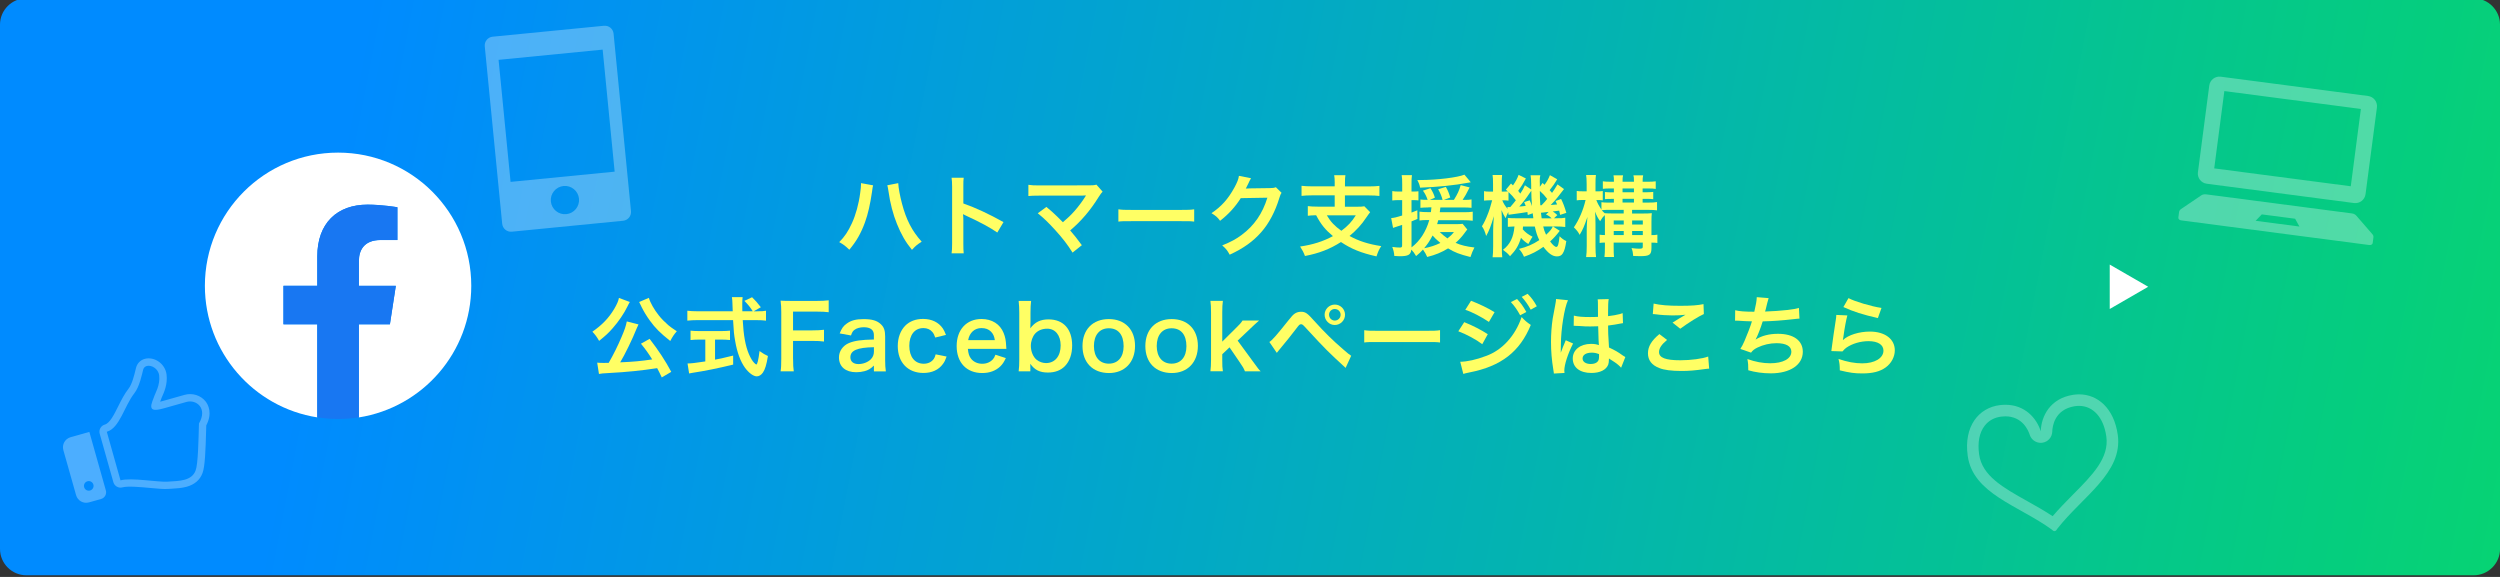 <?xml version="1.0" encoding="utf-8"?>
<!-- Generator: Adobe Illustrator 24.2.0, SVG Export Plug-In . SVG Version: 6.00 Build 0)  -->
<svg version="1.1" id="レイヤー_1" xmlns="http://www.w3.org/2000/svg" xmlns:xlink="http://www.w3.org/1999/xlink" x="0px"
	 y="0px" viewBox="0 0 650 150" style="enable-background:new 0 0 650 150;" xml:space="preserve">
<rect x="0" y="0" width="650" height="150" fill="#333333" stroke="none"/>
<style type="text/css">
	.st0{clip-path:url(#SVGID_2_);}
	.st1{fill:url(#SVGID_3_);}
	.st2{fill:#FFFF64;}
	.st3{clip-path:url(#SVGID_2_);fill:#FFFFFF;}
	.st4{fill:#FFFFFF;}
	.st5{fill:#1877F2;}
	.st6{opacity:0.3;clip-path:url(#SVGID_2_);}
</style>
<g>
	<g>
		<defs>
			<rect id="SVGID_1_" width="650" height="150"/>
		</defs>
		<clipPath id="SVGID_2_">
			<use xlink:href="#SVGID_1_"  style="overflow:visible;"/>
		</clipPath>
		<g class="st0">
			<linearGradient id="SVGID_3_" gradientUnits="userSpaceOnUse" x1="666.676" y1="140.717" x2="89.893" y2="29.044">
				<stop  offset="9.550367e-04" style="stop-color:#06D570"/>
				<stop  offset="1" style="stop-color:#008BFF"/>
			</linearGradient>
			<path class="st1" d="M650,6.4c0-3.76-3.08-6.84-6.84-6.84H6.84C3.08-0.44,0,2.64,0,6.4v136.33c0,3.76,3.08,6.84,6.84,6.84h636.33
				c3.76,0,6.84-3.08,6.84-6.84V6.4z"/>
		</g>
		<g class="st0">
			<g>
				<path class="st2" d="M227.01,48.19c-0.09,0.28-0.14,0.53-0.3,1.77c-0.46,3.13-1.03,5.68-1.82,7.86
					c-1.04,2.83-2.21,4.9-4.07,7.11c-1.1-1.06-1.47-1.33-2.62-1.98c1.38-1.38,2.32-2.78,3.29-4.9c0.99-2.14,1.79-4.99,2.16-7.89
					c0.14-0.94,0.21-1.72,0.21-2.23c0-0.07,0-0.18,0-0.32L227.01,48.19z M233.54,47.62c0.07,1.29,0.44,3.27,0.97,5.29
					c1.1,4.21,2.62,7.15,5.13,9.93c-1.22,0.78-1.61,1.1-2.53,2.12c-1.63-1.98-2.83-4.05-3.91-6.76c-0.99-2.41-1.79-5.5-2.18-8.37
					c-0.14-0.87-0.21-1.31-0.32-1.66L233.54,47.62z"/>
				<path class="st2" d="M247.41,65.88c0.11-0.74,0.14-1.36,0.14-2.58V48.56c0-1.13-0.05-1.72-0.14-2.35h3.15
					c-0.09,0.69-0.09,0.99-0.09,2.41v4.28c3.15,1.1,6.76,2.78,10.44,4.85l-1.61,2.71c-1.91-1.31-4.3-2.62-8.14-4.39
					c-0.53-0.25-0.6-0.28-0.78-0.39c0.07,0.64,0.09,0.92,0.09,1.56v6.07c0,1.2,0.02,1.79,0.09,2.55H247.41z"/>
				<path class="st2" d="M272.07,53.8c1.22,1.01,1.91,1.63,2.85,2.55c1.26,1.29,1.26,1.29,1.43,1.43c1.2-1.01,2.16-1.93,3.01-2.9
					c0.99-1.1,2.25-2.83,2.8-3.75c0.07-0.11,0.07-0.11,0.14-0.21c0.02-0.07,0.02-0.07,0.05-0.11c-0.23,0.02-0.58,0.05-1.06,0.05
					h-8.37c-0.83,0-1.49,0-2.6,0c-1.86,0.02-2.09,0.02-2.94,0.11v-2.92c0.9,0.14,1.43,0.16,2.99,0.16l12.79-0.02
					c0.99,0,1.33-0.02,1.91-0.18l1.61,1.82c-0.34,0.37-0.48,0.53-1.01,1.36c-2.18,3.52-4.6,6.35-7.43,8.72
					c0.97,1.1,1.84,2.21,3.04,3.84l-2.42,1.93c-1.29-2.07-2.51-3.66-4.44-5.79c-1.77-1.95-2.92-3.08-4.6-4.44L272.07,53.8z"/>
				<path class="st2" d="M290.79,54.42c1.01,0.14,1.45,0.16,3.72,0.16h12.26c2.28,0,2.71-0.02,3.72-0.16v3.2
					c-0.92-0.12-1.17-0.12-3.75-0.12h-12.21c-2.58,0-2.83,0-3.75,0.12V54.42z"/>
				<path class="st2" d="M333.2,50.12c-0.23,0.34-0.32,0.55-0.58,1.38c-1.06,3.5-2.69,6.6-4.71,8.88c-2.12,2.41-4.64,4.21-8.19,5.84
					c-0.64-1.15-0.94-1.54-1.95-2.41c2.3-0.94,3.59-1.63,5.04-2.71c3.29-2.44,5.45-5.59,6.71-9.7l-6.92,0.12
					c-1.4,2.23-3.2,4.21-5.38,5.89c-0.69-0.94-1.04-1.24-2.23-1.98c2.62-1.79,4.28-3.63,5.96-6.67c0.71-1.31,1.08-2.21,1.17-3.04
					l3.15,0.62c-0.14,0.21-0.14,0.21-0.39,0.71c-0.07,0.12-0.07,0.12-0.3,0.64c-0.07,0.14-0.07,0.14-0.3,0.6
					c-0.14,0.32-0.14,0.32-0.37,0.74c0.3-0.02,0.67-0.05,1.1-0.05l5.04-0.07c0.9,0,1.15-0.05,1.68-0.23L333.2,50.12z"/>
				<path class="st2" d="M347.03,47.57c0-0.99-0.05-1.45-0.14-2.02h2.92c-0.09,0.53-0.12,1.01-0.12,2.02v0.9h6.16
					c1.2,0,2.09-0.05,2.8-0.14v2.62c-0.67-0.09-1.61-0.14-2.78-0.14h-6.19v2.94h3.08c0.97,0,1.52-0.02,1.96-0.12l1.52,1.54
					c-0.25,0.3-0.62,0.83-1.08,1.49c-1.08,1.66-2.58,3.29-4.28,4.69c2.34,1.31,4.94,2.14,8.25,2.64c-0.58,0.85-0.85,1.47-1.24,2.67
					c-4.02-0.9-6.51-1.91-9.24-3.73c-2.9,1.84-5.66,2.92-9.36,3.63c-0.34-0.92-0.64-1.49-1.26-2.46c3.31-0.48,5.98-1.33,8.53-2.71
					c-1.98-1.66-3.08-2.99-4.37-5.43c-1.08,0.02-1.5,0.07-2.16,0.14v-2.51c0.64,0.09,1.61,0.14,2.78,0.14h4.21v-2.94h-5.84
					c-1.2,0-2.07,0.05-2.78,0.14v-2.62c0.74,0.09,1.61,0.14,2.8,0.14h5.82V47.57z M344.98,55.99c1.01,1.7,2,2.74,3.77,4.02
					c1.7-1.26,2.74-2.39,3.75-4.02H344.98z"/>
				<path class="st2" d="M371.36,53.94c-0.76,0-1.43,0.02-2.05,0.09v-2.16c0.48,0.07,0.99,0.09,1.75,0.09h0.12
					c-0.3-0.9-0.64-1.59-1.22-2.39l1.96-0.64c0.55,0.87,0.9,1.59,1.15,2.46l-1.33,0.58h3.33c-0.25-0.99-0.6-1.79-1.15-2.76l2-0.62
					c0.53,0.94,0.8,1.59,1.15,2.76l-1.68,0.62h2.62c0.97-1.56,1.36-2.41,1.77-3.84l2.32,0.6c-0.83,1.68-1.24,2.37-1.82,3.24h0.53
					c0.85,0,1.29-0.02,1.79-0.12v2.18c-0.67-0.07-1.31-0.09-2.21-0.09h-5.89c-0.07,0.55-0.09,0.76-0.16,1.24h5.93
					c1.29,0,2-0.02,2.64-0.14v2.35c-0.64-0.09-1.66-0.14-2.64-0.14h-6.32c-0.11,0.44-0.16,0.6-0.3,1.03h4.67
					c1.04,0,1.54-0.02,1.96-0.09l1.22,1.49c-0.23,0.25-0.23,0.25-0.8,1.03c-0.58,0.8-1.36,1.66-2.25,2.44
					c1.45,0.62,2.78,0.94,4.9,1.2c-0.44,0.85-0.69,1.45-1.03,2.48c-2.81-0.71-4.12-1.2-5.82-2.25c-1.66,1.03-3.29,1.7-5.43,2.23
					c-0.28-0.67-0.62-1.26-1.1-1.93c-0.6,0.67-0.92,0.99-1.79,1.7c-0.48-0.83-0.71-1.13-1.24-1.68c-0.16,1.36-0.8,1.72-3.04,1.72
					c-0.28,0-0.62-0.02-1.38-0.07c-0.07-0.92-0.21-1.49-0.53-2.35c0.85,0.12,1.43,0.16,1.98,0.16c0.46,0,0.58-0.11,0.58-0.62v-5.27
					c-0.64,0.23-0.71,0.25-1.26,0.41c-0.48,0.14-0.48,0.14-1.1,0.37l-0.48-2.55c0.69-0.05,1.43-0.21,2.85-0.67v-4h-1.01
					c-0.55,0-0.94,0.02-1.56,0.09v-2.44c0.53,0.09,0.94,0.12,1.59,0.12h0.99v-1.89c0-1.15-0.02-1.7-0.14-2.37h2.67
					c-0.09,0.64-0.11,1.2-0.11,2.35v1.91h0.6c0.46,0,0.76-0.02,1.2-0.07v2.37c-0.44-0.05-0.74-0.07-1.2-0.07h-0.6v3.24
					c0.51-0.18,0.78-0.3,1.52-0.6l0.02,2.25c-0.74,0.3-0.85,0.37-1.54,0.64v6.76c2.18-1.66,3.75-4.07,4.62-7.11h-0.39
					c-0.94,0-1.56,0.02-2.16,0.12v-2.3c0.62,0.09,1.29,0.12,2.21,0.12h0.76c0.07-0.62,0.09-0.78,0.14-1.24H371.36z M382.4,47.39
					c-0.21,0.02-0.21,0.02-0.62,0.11c-3.52,0.67-8.19,1.15-12.55,1.29c-0.16-0.78-0.3-1.17-0.74-1.98c0.32,0,0.53,0,0.76,0
					c4.35,0,9.8-0.67,11.5-1.4L382.4,47.39z M370.28,64.54c1.52-0.28,2.94-0.74,4.21-1.38c-0.92-0.76-1.54-1.36-2.02-1.93
					C371.8,62.52,371.18,63.46,370.28,64.54z M374.33,60.33c0.6,0.57,1.2,1.08,2,1.66c0.76-0.6,1.17-0.99,1.7-1.66H374.33z"/>
				<path class="st2" d="M404.87,46.61c-0.74,1.22-1.06,1.7-1.96,2.83c0.28,0.3,0.32,0.37,0.62,0.71c0.48-0.67,0.69-1.01,1.43-2.21
					l1.68,1.22c-0.48,0.6-0.48,0.6-1.61,2.07c-0.62,0.78-1.13,1.36-1.84,2.07c0.69-0.05,0.94-0.07,1.66-0.14
					c-0.14-0.37-0.21-0.51-0.41-0.9l1.45-0.53c0.57,1.2,0.83,1.82,1.36,3.61l-1.61,0.53c-0.12-0.51-0.16-0.67-0.25-1.1
					c-0.46,0.07-1.01,0.14-1.68,0.21c0.53,0.34,0.57,0.37,1.2,0.94l-0.87,0.83h0.51c1.38,0,1.79-0.02,2.42-0.14v2.41
					c-0.69-0.09-1.52-0.14-2.42-0.14h-0.78l1.77,1.13c-0.9,1.17-1.54,1.89-2.51,2.76c0.67,0.92,1.26,1.43,1.61,1.43
					c0.41,0,0.62-0.64,0.85-2.78c0.55,0.57,1.1,0.97,1.75,1.26c-0.25,1.68-0.51,2.58-0.94,3.24c-0.32,0.51-0.78,0.74-1.5,0.74
					c-1.15,0-2.21-0.76-3.52-2.48c-1.66,1.17-2.97,1.86-5.04,2.58c-0.39-0.87-0.62-1.26-1.31-2.05c2.07-0.51,3.54-1.13,5.29-2.28
					c-0.53-1.08-0.81-1.91-1.17-3.54h-3.06c-0.02,0.37-0.02,0.46-0.07,0.74c0.76,0.85,1.36,1.29,2.55,1.93
					c-0.3,0.41-0.44,0.64-0.62,1.01c-0.32,0.57-0.32,0.57-0.48,0.87c-0.76-0.46-1.36-0.97-1.91-1.61c-0.6,2-1.36,3.24-2.85,4.78
					c-0.64-0.74-0.92-0.99-1.84-1.66c1.82-1.36,2.76-3.24,2.99-6.07c-0.85,0.02-1.26,0.05-1.72,0.09v-2.32
					c0.55,0.07,0.92,0.09,1.89,0.09h4.74c-0.09-0.67-0.11-0.85-0.16-1.29l-1.29,0.46c-0.05-0.39-0.07-0.53-0.09-0.78
					c-0.6,0.09-0.99,0.16-1.61,0.25c-1.77,0.23-2.97,0.39-3.29,0.46l-0.09-0.71c-0.34,0.67-0.48,1.01-0.67,1.61
					c-0.44-0.69-0.76-1.31-1.08-2.12c0.05,0.64,0.09,2,0.09,2.81v6.62c0,1.43,0.02,2.23,0.11,2.83h-2.51
					c0.09-0.64,0.14-1.63,0.14-2.83v-4.05c0-1.03,0.05-1.86,0.18-3.79c-0.69,2.41-1.29,3.93-2,5.15c-0.28-1.06-0.62-1.89-1.1-2.53
					c0.62-0.99,0.99-1.73,1.72-3.66c0.23-0.6,0.41-1.15,0.94-3.1h-0.55c-0.58,0-1.15,0.05-1.56,0.09v-2.46
					c0.39,0.09,0.74,0.12,1.56,0.12h0.78v-1.91c0-1.1-0.02-1.82-0.12-2.41h2.48c-0.07,0.55-0.09,1.17-0.09,2.39v1.93h0.41
					c0.48,0,0.9-0.02,1.17-0.05c-0.16-0.16-0.25-0.23-0.51-0.46l1.33-1.59l0.51,0.48c0.71-1.01,1.1-1.75,1.47-2.74l1.89,0.94
					c-0.74,1.38-1.17,2.09-2,3.22c0.23,0.28,0.32,0.39,0.55,0.71c0.62-0.94,0.78-1.2,1.2-2.16l1.63,1.1c0-0.46,0-0.85,0-1.08
					c-0.02-1.59-0.05-1.93-0.16-2.62h2.53c-0.12,0.44-0.14,0.83-0.14,1.54c0,0.07,0,0.37,0.02,0.74c0,0.16,0,0.41,0,0.71l0.71-0.99
					c0.28,0.25,0.44,0.41,0.51,0.48c0.62-0.83,1.04-1.59,1.4-2.51L404.87,46.61z M392.22,52.17c-0.58-0.07-0.83-0.09-1.31-0.09
					h-0.32c0.34,0.85,0.71,1.43,1.4,2.25l-0.07-0.51c0.16,0.02,0.25,0.02,0.34,0.02c0.12,0,0.23,0,0.41,0
					c0.78-0.9,1.03-1.22,1.45-1.77c-0.69-0.9-1.17-1.45-1.91-2.14V52.17z M397.72,52.08c0.32,0.71,0.44,0.99,0.6,1.52
					c-0.14-1.93-0.18-2.99-0.18-4.02c-0.28,0.39-0.34,0.51-0.51,0.74c-0.85,1.29-1.86,2.58-2.62,3.38c0.9-0.07,0.9-0.07,1.68-0.18
					c-0.16-0.37-0.21-0.51-0.41-0.97L397.72,52.08z M400.36,49.64c0.02,2.09,0.02,2.09,0.12,3.73c0.14,0,0.18,0,0.32,0
					c0.9-0.94,0.9-0.94,1.47-1.66C401.67,50.91,401.12,50.31,400.36,49.64z M402.66,55.09c-0.21,0.02-0.34,0.05-0.44,0.05
					c-0.39,0.07-0.39,0.07-0.99,0.12c-0.02,0-0.25,0.02-0.58,0.05c0.05,0.53,0.07,0.6,0.18,1.45h2.58c-0.51-0.51-0.8-0.69-1.45-0.99
					L402.66,55.09z M401.24,58.88c0.18,0.85,0.34,1.31,0.74,2.16c1.08-1.01,1.4-1.4,1.75-2.16H401.24z"/>
				<path class="st2" d="M417.29,57.55c0-0.67-0.02-1.1-0.05-1.63c-0.55,0.55-0.69,0.74-1.2,1.59c-0.58-0.76-0.9-1.38-1.33-2.48
					c0.07,0.78,0.12,1.79,0.12,3.31v5.68c0,1.2,0.05,2.07,0.14,2.81h-2.58c0.11-0.71,0.16-1.68,0.16-2.81v-4.44
					c0-0.87,0.07-2.07,0.18-3.17c-0.83,2.44-1.17,3.22-2.02,4.65c-0.39-0.76-0.69-1.13-1.5-1.95c1.36-2,2.44-4.51,3.04-7.11h-0.76
					c-0.71,0-1.15,0.02-1.54,0.09v-2.44c0.41,0.07,0.8,0.09,1.54,0.09h1.04v-1.86c0-1.2-0.05-1.82-0.14-2.39h2.55
					c-0.09,0.64-0.11,1.26-0.11,2.37v1.89h0.53c0.6,0,0.92-0.02,1.36-0.09v2.44c-0.41-0.07-0.78-0.09-1.31-0.09h-0.37
					c0.32,0.83,0.74,1.61,1.33,2.51v-1.95c0.53,0.09,1.08,0.11,2,0.11h1.24v-0.97h-0.55c-0.8,0-1.31,0.02-1.77,0.07v-1.86
					c0.55,0.07,1.04,0.09,1.77,0.09h0.55V49h-0.94c-0.78,0-1.33,0.02-1.93,0.09v-1.95c0.6,0.09,1.1,0.11,1.91,0.11h0.97
					c0-0.92-0.02-1.2-0.11-1.66H422c-0.11,0.41-0.14,0.74-0.14,1.66h2.97c0-1.01-0.02-1.24-0.14-1.66h2.53
					c-0.11,0.48-0.14,0.87-0.14,1.66h1.5c0.76,0,1.26-0.02,1.91-0.11v1.98c-0.55-0.09-1.01-0.12-1.91-0.12h-1.5v0.99h1.01
					c0.62,0,1.26-0.05,1.75-0.09v1.89c-0.48-0.07-0.87-0.09-1.75-0.09h-1.01v0.97h1.63c0.9,0,1.45-0.02,2.12-0.14v2.16
					c-0.69-0.09-1.17-0.12-2.14-0.12h-4.35v0.94h2.99c0.97,0,1.61-0.02,2.14-0.09c-0.07,0.6-0.09,1.2-0.09,2.28v3.43
					c0.76,0,1.06-0.02,1.54-0.12v2.16c-0.51-0.07-0.85-0.09-1.54-0.09v1.36c0,1.82-0.48,2.16-2.97,2.16c-0.44,0-1.1-0.02-1.77-0.05
					c-0.07-0.87-0.18-1.38-0.44-2.05c0.87,0.11,1.49,0.16,1.98,0.16c0.78,0,0.94-0.09,0.94-0.53v-1.06h-7.57v0.92
					c0,1.56,0.02,2.05,0.09,2.83h-2.48c0.09-0.85,0.12-1.43,0.12-2.83v-0.92c-0.6,0-0.94,0.02-1.38,0.09v-2.14
					c0.39,0.07,0.76,0.09,1.38,0.09V57.55z M419.38,55.5h2.78v-0.94h-3.68c-0.83,0-1.45,0.02-2.02,0.09
					c0.25,0.32,0.35,0.41,0.74,0.78C417.87,55.48,418.37,55.5,419.38,55.5z M422.17,58.38v-1.06h-2.6v1.06H422.17z M422.17,61.12
					v-1.06h-2.6v1.06H422.17z M424.83,49.99V49h-2.97v0.99H424.83z M424.83,52.65v-0.97h-2.97v0.97H424.83z M427.13,58.38v-1.06
					h-2.78v1.06H427.13z M427.13,61.12v-1.06h-2.78v1.06H427.13z"/>
				<path class="st2" d="M163.76,78.52c-0.09,0.14-0.09,0.14-0.21,0.34c-0.02,0.05-0.05,0.12-0.12,0.23
					c-0.14,0.23-0.14,0.23-0.3,0.6c-0.87,1.82-2.32,3.93-3.82,5.63c-1.1,1.27-1.86,1.95-3.54,3.31c-0.58-1.03-1.04-1.63-1.75-2.39
					c2.53-1.75,4.25-3.54,5.68-5.93c0.71-1.22,1.08-2.05,1.22-2.85L163.76,78.52z M172.06,98.13c-0.58-1.24-0.78-1.63-1.2-2.41
					c-3.98,0.62-8,1.03-12.44,1.26c-1.82,0.11-2,0.11-2.69,0.25l-0.46-2.94c0.51,0.05,1.04,0.07,1.68,0.07c0.53,0,0.67,0,1.31-0.02
					c1.22-2.09,2.37-4.42,3.38-6.81c0.76-1.77,1.08-2.71,1.33-3.96l3.04,0.78c-0.14,0.28-0.23,0.46-0.46,1.01
					c-1.08,2.74-3.13,6.94-4.3,8.85c3.63-0.16,5.27-0.32,8.32-0.76c-1.06-1.7-1.61-2.46-2.92-4.09l2.25-1.26
					c2.25,2.9,4.09,5.68,5.63,8.58L172.06,98.13z M168.71,77.44c0.32,1.2,1.38,3.06,2.55,4.53c0.71,0.9,1.52,1.72,2.53,2.6
					c0.6,0.48,0.9,0.71,2.18,1.56c-0.76,0.87-1.13,1.45-1.7,2.53c-2.62-2.09-3.86-3.31-5.31-5.31c-0.85-1.17-1.56-2.35-2.12-3.47
					c-0.05-0.11-0.14-0.28-0.25-0.53c-0.07-0.16-0.07-0.16-0.23-0.46c-0.11-0.23-0.11-0.23-0.18-0.37L168.71,77.44z"/>
				<path class="st2" d="M196.93,80.93c1.08,0,1.66-0.02,2.23-0.14v2.58c-0.64-0.09-1.54-0.14-2.69-0.14h-3.36
					c0.21,4,0.71,6.74,1.61,8.85c0.44,1.01,0.9,1.79,1.38,2.28c0.23,0.23,0.46,0.41,0.53,0.41c0.28,0,0.55-1.1,0.85-3.5
					c0.97,0.69,1.36,0.92,2.18,1.29c-0.35,2.21-0.74,3.5-1.31,4.32c-0.44,0.62-0.99,0.97-1.59,0.97c-0.87,0-2.05-0.87-3.06-2.23
					c-1.17-1.63-2.05-3.96-2.55-6.92c-0.32-1.86-0.37-2.28-0.55-5.47h-9.2c-1.01,0-1.84,0.05-2.69,0.14v-2.58
					c0.71,0.09,1.56,0.14,2.69,0.14h9.11c-0.07-1.2-0.07-1.2-0.07-1.89c0-0.58-0.07-1.38-0.14-1.79h2.78
					c-0.07,0.58-0.09,1.2-0.09,1.86c0,0.39,0,1.06,0.02,1.82h2.71c-0.64-1.03-1.17-1.68-2.18-2.71l2-0.94
					c0.99,0.99,1.26,1.29,2.28,2.6l-1.86,1.06H196.93z M181.86,88.29c-0.87,0-1.68,0.05-2.32,0.12v-2.44
					c0.58,0.07,1.36,0.11,2.37,0.11h5.57c1.01,0,1.75-0.05,2.32-0.11v2.44c-0.67-0.07-1.43-0.12-2.3-0.12h-1.59v5.22
					c1.61-0.32,2.51-0.51,4.71-1.06v2.35c-3.89,0.94-7.52,1.68-10.6,2.14c-0.21,0.05-0.46,0.09-0.85,0.16l-0.41-2.6
					c0.96,0,2.05-0.14,4.62-0.53v-5.68H181.86z"/>
				<path class="st2" d="M206.2,93.24c0,1.63,0.05,2.44,0.18,3.31h-3.43c0.14-0.78,0.18-1.75,0.18-3.27V81.16
					c0-1.26-0.05-1.93-0.18-2.99c0.94,0.05,1.52,0.07,2.92,0.07h6.44c1.45,0,2.18-0.05,3.15-0.16v3.1
					c-0.83-0.11-1.68-0.16-3.15-0.16h-6.12v4.88h4.92c1.43,0,2.23-0.05,3.13-0.16v3.06c-0.85-0.12-1.72-0.16-3.13-0.16h-4.92V93.24z
					"/>
				<path class="st2" d="M227.22,95.05c-0.92,0.87-1.49,1.2-2.44,1.45c-0.67,0.18-1.4,0.28-2.14,0.28c-2.81,0-4.51-1.45-4.51-3.86
					c0-1.61,1.01-3.06,2.6-3.73c1.5-0.62,3.2-0.85,6.48-0.92V87.1c0-1.33-0.9-2.02-2.64-2.02c-0.92,0-1.86,0.25-2.39,0.67
					c-0.44,0.32-0.64,0.64-0.92,1.47l-2.94-0.53c0.53-1.33,0.94-1.93,1.82-2.55c1.13-0.83,2.41-1.17,4.39-1.17
					c2.21,0,3.54,0.39,4.53,1.36c0.78,0.74,1.08,1.61,1.08,3.17v6.19c0,1.22,0.05,1.84,0.18,2.87h-3.1V95.05z M227.22,90.27
					c-4.39,0.09-6.12,0.85-6.12,2.64c0,1.08,0.8,1.75,2.09,1.75c1.22,0,2.41-0.46,3.2-1.22c0.55-0.55,0.83-1.22,0.83-2.02V90.27z"/>
				<path class="st2" d="M243.16,87.76c-0.25-0.71-0.41-1.03-0.71-1.4c-0.55-0.69-1.36-1.06-2.37-1.06c-2.25,0-3.66,1.77-3.66,4.62
					c0,2.87,1.43,4.65,3.75,4.65c1.15,0,2.07-0.46,2.64-1.29c0.21-0.32,0.32-0.58,0.46-1.15l2.85,0.57
					c-0.32,0.92-0.55,1.4-0.97,1.95c-1.1,1.52-2.87,2.32-5.06,2.32c-4.05,0-6.67-2.74-6.67-6.99c0-2.16,0.69-4.02,1.95-5.31
					c1.13-1.15,2.74-1.75,4.62-1.75c2.25,0,4.05,0.87,5.15,2.48c0.3,0.46,0.48,0.83,0.81,1.68L243.16,87.76z"/>
				<path class="st2" d="M251.65,90.71c0.12,1.26,0.32,1.91,0.85,2.58c0.67,0.83,1.7,1.29,2.88,1.29c1.13,0,2.09-0.41,2.76-1.15
					c0.28-0.32,0.44-0.57,0.67-1.2l2.71,0.87c-0.53,1.1-0.83,1.54-1.4,2.12c-1.2,1.17-2.8,1.77-4.74,1.77
					c-4.07,0-6.65-2.71-6.65-7.01c0-4.25,2.55-7.04,6.48-7.04c2.69,0,4.81,1.33,5.73,3.63c0.44,1.1,0.6,1.93,0.67,3.5
					c0,0.05,0,0.11,0.05,0.64H251.65z M258.66,88.43c-0.16-1.01-0.44-1.63-1.01-2.21c-0.62-0.62-1.4-0.92-2.48-0.92
					c-1.79,0-3.1,1.2-3.45,3.13H258.66z"/>
				<path class="st2" d="M264.85,96.55c0.12-1.01,0.16-1.75,0.16-3.1V81.32c0-1.17-0.05-1.98-0.16-3.08h3.24
					c-0.11,0.97-0.16,1.73-0.16,3.1v2.3c0,0.37-0.02,0.94-0.05,1.72c1.2-1.61,2.62-2.32,4.74-2.32c3.86,0,6.14,2.51,6.14,6.78
					c0,2.25-0.64,4.09-1.89,5.38c-1.08,1.1-2.55,1.66-4.42,1.66c-2.12,0-3.43-0.67-4.58-2.28c0.02,0.3,0.02,0.55,0.02,0.83v1.13
					H264.85z M272.28,85.46c-1.29,0-2.37,0.44-3.13,1.26c-0.69,0.76-1.13,2-1.13,3.2c0,1.45,0.6,2.9,1.52,3.63
					c0.67,0.53,1.56,0.85,2.41,0.85c2.32,0,3.82-1.79,3.82-4.58C275.77,87.19,274.39,85.46,272.28,85.46z"/>
				<path class="st2" d="M281.45,89.97c0-4.28,2.67-7.01,6.85-7.01c4.16,0,6.81,2.71,6.81,6.97s-2.69,7.06-6.78,7.06
					C284.12,96.98,281.45,94.27,281.45,89.97z M284.42,89.97c0,2.83,1.47,4.58,3.86,4.58s3.86-1.72,3.86-4.53
					c0-2.97-1.4-4.67-3.84-4.67C285.89,85.35,284.42,87.1,284.42,89.97z"/>
				<path class="st2" d="M297.79,89.97c0-4.28,2.67-7.01,6.85-7.01c4.16,0,6.81,2.71,6.81,6.97s-2.69,7.06-6.78,7.06
					C300.45,96.98,297.79,94.27,297.79,89.97z M300.75,89.97c0,2.83,1.47,4.58,3.86,4.58s3.86-1.72,3.86-4.53
					c0-2.97-1.4-4.67-3.84-4.67C302.22,85.35,300.75,87.1,300.75,89.97z"/>
				<path class="st2" d="M317.95,78.24c-0.12,0.87-0.16,1.68-0.16,3.01v7.57l3.45-3.43c1.06-1.01,1.45-1.47,1.82-2.05h4.3
					c-1.31,1.17-1.31,1.17-2.3,2.12l-3.27,3.1l3.89,5.31c1.56,2.14,1.56,2.14,2.09,2.67h-4.09c-0.28-0.74-0.55-1.2-1.52-2.6
					l-2.48-3.63l-1.89,1.79v1.49c0,1.49,0.02,2.05,0.16,2.94h-3.24c0.11-0.94,0.16-1.72,0.16-2.99v-12.3c0-1.38-0.05-2.14-0.16-3.01
					H317.95z"/>
				<path class="st2" d="M330.03,88.91c0.67-0.37,1.86-1.72,4.94-5.59c0.78-1.01,1.26-1.52,1.72-1.82c0.48-0.3,1.01-0.44,1.56-0.44
					c1.15,0,1.68,0.37,3.43,2.35c2.74,3.04,4.88,5.13,7.45,7.34c1.31,1.15,1.68,1.43,2.18,1.75l-1.45,3.15
					c-4.3-3.93-5.47-5.1-9.73-9.73c-1.47-1.61-1.47-1.61-1.86-1.61c-0.37,0-0.46,0.07-1.4,1.33c-0.94,1.26-2.87,3.66-4.12,5.13
					c-0.37,0.44-0.46,0.55-0.78,0.97L330.03,88.91z M349.71,81.83c0,1.47-1.2,2.67-2.67,2.67c-1.45,0-2.64-1.2-2.64-2.67
					c0-1.45,1.2-2.64,2.64-2.64C348.52,79.18,349.71,80.38,349.71,81.83z M345.55,81.83c0,0.83,0.67,1.52,1.49,1.52
					c0.85,0,1.52-0.69,1.52-1.52s-0.67-1.49-1.52-1.49C346.22,80.33,345.55,81,345.55,81.83z"/>
				<path class="st2" d="M354.71,85.85c1.01,0.14,1.45,0.16,3.72,0.16h12.26c2.28,0,2.71-0.02,3.72-0.16v3.2
					c-0.92-0.12-1.17-0.12-3.75-0.12h-12.21c-2.58,0-2.83,0-3.75,0.12V85.85z"/>
				<path class="st2" d="M380.7,83.76c2.14,0.85,4.39,2,6.12,3.13l-1.43,2.6c-1.52-1.17-4.12-2.58-6.23-3.36L380.7,83.76z
					 M379.66,94.06c1.79-0.02,4.21-0.55,6.65-1.49c4.21-1.47,7.66-5.24,9.31-10.14c0.9,0.97,1.33,1.33,2.39,2.05
					c-2.85,6.97-7.7,10.74-15.94,12.35c-0.99,0.21-1.17,0.25-1.61,0.39L379.66,94.06z M382.47,78.2c2.16,0.83,4.46,1.93,6.12,2.97
					l-1.47,2.53c-1.86-1.26-4.46-2.62-6.14-3.15L382.47,78.2z M394.43,77.74c1.01,1.08,1.63,1.95,2.42,3.38l-1.61,0.85
					c-0.76-1.4-1.4-2.32-2.41-3.43L394.43,77.74z M397.99,80.52c-0.69-1.26-1.45-2.35-2.35-3.33l1.54-0.8
					c1.04,1.06,1.68,1.93,2.39,3.24L397.99,80.52z"/>
				<path class="st2" d="M404,97.12c-0.02-0.23-0.02-0.37-0.12-0.9c-0.44-2.69-0.62-4.9-0.62-7.31c0-2.07,0.14-4.09,0.44-6.09
					c0.12-0.69,0.12-0.69,0.62-3.29c0.16-0.81,0.25-1.47,0.25-1.7c0-0.02,0-0.05,0-0.09l3.1,0.32c-0.94,2-1.82,7.54-1.84,11.54
					c-0.02,0.83-0.02,0.83-0.02,1.2c0,0.16,0,0.16,0,0.37c0,0.18,0,0.23-0.02,0.48h0.02c0.12-0.25,0.12-0.25,0.28-0.67
					c0.05-0.16,0.16-0.41,0.28-0.78c0.21-0.48,0.21-0.48,0.44-1.03c0.05-0.07,0.07-0.14,0.28-0.71l1.91,0.85
					c-1.36,2.67-2.28,5.52-2.28,7.04c0,0.16,0,0.18,0.05,0.62L404,97.12z M409.2,82.06c1.08,0.28,2.28,0.37,4.16,0.37
					c0.8,0,1.31,0,2.12-0.05c0-1.36-0.02-2.51-0.02-3.45c0-0.51-0.02-0.85-0.07-1.1l2.87-0.07c-0.12,0.64-0.16,1.75-0.16,3.38
					c0,0.25,0,0.6,0,1.06c1.2-0.14,2.21-0.32,3.1-0.55c0.14-0.05,0.14-0.05,0.51-0.18l0.18-0.05l0.09,2.6
					c-0.23,0.02-0.25,0.02-0.67,0.11c-0.78,0.16-1.98,0.37-3.2,0.51c0,0.21,0,0.21,0,0.51c0,1.29,0,1.33,0.23,5.2
					c1.66,0.78,2.23,1.1,3.61,2.09c0.3,0.21,0.41,0.28,0.64,0.39l-1.1,2.78c-0.39-0.46-1.08-1.06-1.72-1.47
					c-0.78-0.51-1.31-0.85-1.45-0.94c0,0.14,0,0.18,0,0.32c0,0.51-0.07,0.97-0.18,1.29c-0.53,1.36-2.14,2.16-4.37,2.16
					c-3.01,0-4.85-1.43-4.85-3.77c0-2.23,1.96-3.79,4.74-3.79c0.85,0,1.43,0.09,2.05,0.32c-0.07-0.57-0.09-1.7-0.18-4.9
					c-0.92,0.02-1.47,0.05-2.07,0.05c-0.85,0-1.77-0.02-2.85-0.12c-0.32,0-0.58-0.02-0.69-0.02c-0.21-0.02-0.35-0.02-0.39-0.02
					c-0.11-0.02-0.18-0.02-0.23-0.02c-0.02,0-0.07,0-0.14,0.02L409.2,82.06z M413.86,91.69c-1.47,0-2.39,0.58-2.39,1.52
					c0,0.85,0.83,1.43,2.12,1.43c0.85,0,1.52-0.25,1.86-0.71c0.21-0.28,0.3-0.62,0.3-1.24c0-0.25,0-0.62,0-0.62
					C414.99,91.79,414.55,91.69,413.86,91.69z"/>
				<path class="st2" d="M433.44,88.38c-1.45,1.2-2.09,2.16-2.09,3.15c0,1.49,1.68,2.14,5.56,2.14c2.74,0,5.75-0.41,7.22-0.97
					l0.25,3.15c-0.39,0.02-0.53,0.02-1.01,0.09c-2.76,0.39-4.23,0.51-6.21,0.51c-2.51,0-4.53-0.25-5.75-0.76
					c-1.98-0.76-2.94-2.05-2.94-3.84c0-1.75,0.9-3.27,2.97-4.99L433.44,88.38z M429.94,78.93c1.77,0.41,3.82,0.58,6.9,0.58
					c2.92,0,4.55-0.12,6.07-0.44l0.09,2.58c-1.38,0.62-3.86,2.16-6.14,3.82l-2-1.59c1.2-0.76,2.32-1.45,3.38-2.05
					c-1.01,0.14-2,0.18-3.45,0.18c-1.17,0-3.08-0.12-4.21-0.28c-0.46-0.05-0.53-0.07-0.85-0.07L429.94,78.93z"/>
				<path class="st2" d="M451.15,80.66c1.06,0.28,2.6,0.39,4.97,0.39c0.44-1.84,0.6-2.81,0.64-3.79l3.08,0.25
					c-0.14,0.41-0.14,0.41-0.37,1.33c-0.41,1.72-0.41,1.72-0.55,2.16c1.75-0.05,4.35-0.23,5.86-0.41c1.7-0.21,2.14-0.3,2.94-0.53
					l0.14,2.78c-0.53,0.02-0.74,0.05-1.33,0.12c-3.33,0.37-5.36,0.53-8.23,0.6c-0.48,1.63-1.36,3.84-1.82,4.67v0.05
					c1.54-0.99,3.54-1.49,5.79-1.49c4.05,0,6.46,1.75,6.46,4.67c0,3.4-3.29,5.61-8.32,5.61c-2.05,0-4.07-0.28-5.86-0.8
					c0-1.31-0.02-1.77-0.23-2.92c2.07,0.74,4,1.1,5.93,1.1c3.33,0,5.5-1.17,5.5-3.01c0-1.43-1.38-2.21-3.86-2.21
					c-1.7,0-3.47,0.41-4.94,1.13c-0.85,0.41-1.26,0.76-1.68,1.33l-2.78-0.97c0.35-0.55,0.74-1.26,1.08-2.07
					c0.76-1.75,1.61-3.98,1.93-5.1c-1.22-0.02-2.25-0.07-3.47-0.16c-0.32-0.02-0.55-0.02-0.74-0.02c-0.02,0-0.09,0-0.18,0
					L451.15,80.66z"/>
				<path class="st2" d="M480.31,82.01c-0.34,1.26-0.74,3.4-1.04,5.66c-0.05,0.32-0.05,0.32-0.12,0.67l0.05,0.05
					c1.33-1.29,4.18-2.18,6.97-2.18c3.91,0,6.48,1.93,6.48,4.88c0,1.68-0.9,3.38-2.37,4.44c-1.49,1.08-3.4,1.56-6.07,1.56
					c-1.98,0-3.24-0.16-5.86-0.8c-0.02-1.43-0.07-1.89-0.34-2.97c2.25,0.78,4.23,1.15,6.19,1.15c3.24,0,5.5-1.36,5.5-3.31
					c0-1.54-1.45-2.46-3.89-2.46c-2.05,0-4.19,0.62-5.73,1.68c-0.41,0.3-0.55,0.44-1.03,0.99l-2.9-0.09
					c0.07-0.41,0.07-0.51,0.18-1.38c0.18-1.43,0.55-3.98,0.97-6.69c0.09-0.55,0.12-0.83,0.14-1.33L480.31,82.01z M480.61,77.51
					c1.59,0.87,5.98,2.18,8.58,2.55l-0.94,2.64c-3.93-0.9-6.35-1.66-8.97-2.87L480.61,77.51z"/>
			</g>
		</g>
		<polygon class="st3" points="558.53,74.56 548.53,68.79 548.53,80.34 		"/>
		<g class="st0">
			<path class="st4" d="M122.53,74.31c0-19.13-15.5-34.63-34.63-34.63s-34.63,15.5-34.63,34.63c0,17.28,12.66,31.61,29.22,34.21
				v-24.2H73.7V74.31h8.79v-7.63c0-8.68,5.17-13.47,13.08-13.47c3.79,0,7.75,0.68,7.75,0.68v8.52h-4.37c-4.3,0-5.64,2.67-5.64,5.41
				v6.5h9.6l-1.54,10.01h-8.07v24.2C109.87,105.92,122.53,91.6,122.53,74.31z"/>
			<path class="st5" d="M101.38,84.32l1.54-10.01h-9.6v-6.5c0-2.74,1.34-5.41,5.64-5.41h4.37v-8.52c0,0-3.96-0.68-7.75-0.68
				c-7.91,0-13.08,4.79-13.08,13.47v7.63H73.7v10.01h8.79v24.2c1.76,0.28,3.57,0.42,5.41,0.42s3.65-0.14,5.41-0.42v-24.2H101.38z"/>
		</g>
		<g class="st6">
			<path class="st4" d="M157.03,6.7L128.1,9.54c-1.26,0.12-2.19,1.25-2.06,2.51l4.53,46.13c0.12,1.26,1.25,2.19,2.51,2.06
				l28.92-2.84c1.26-0.12,2.19-1.25,2.06-2.51l-4.53-46.13C159.42,7.5,158.29,6.58,157.03,6.7z M147.24,55.68
				c-2.02,0.2-3.82-1.28-4.02-3.3c-0.2-2.02,1.28-3.82,3.3-4.02c2.02-0.2,3.82,1.28,4.02,3.3
				C150.73,53.68,149.26,55.48,147.24,55.68z M159.81,44.63l-27.06,2.66l-3.12-31.73l27.06-2.66L159.81,44.63z"/>
		</g>
		<g class="st6">
			<path class="st4" d="M573.75,47.77l38.3,5.02c1.46,0.19,2.8-0.84,2.99-2.3L618,27.95c0.19-1.46-0.84-2.8-2.3-2.99l-38.3-5.02
				c-1.46-0.19-2.8,0.84-2.99,2.3l-2.95,22.54C571.26,46.24,572.29,47.58,573.75,47.77z M578.33,23.68l35.5,4.65l-2.63,20.1
				l-35.5-4.65L578.33,23.68z"/>
			<path class="st4" d="M616.81,60.88l-4.17-4.81c-0.27-0.31-0.68-0.52-1.15-0.58l-37.9-4.96c-0.46-0.06-0.92,0.04-1.26,0.26
				l-5.27,3.57c-0.28,0.19-0.46,0.46-0.5,0.76l-0.19,1.46c-0.04,0.34,0.28,0.66,0.72,0.72l48.93,6.41c0.44,0.06,0.83-0.17,0.88-0.51
				l0.19-1.46C617.14,61.44,617.04,61.14,616.81,60.88z M586.46,57.41l1.61-1.67l8.66,1.13l1.12,2.03L586.46,57.41z"/>
		</g>
		<g class="st6">
			<g>
				<path class="st4" d="M540.55,105.53c3.69,0,6.4,3.04,7.09,7.94c0.79,5.59-3.59,10.01-8.67,15.13c-1.77,1.79-3.59,3.63-5.28,5.61
					c-2.16-1.44-4.42-2.7-6.62-3.93c-6.29-3.52-11.72-6.56-12.5-12.15c-0.43-3.08,0.06-5.65,1.44-7.43c1.03-1.34,2.52-2.16,4.3-2.38
					c0.37-0.04,0.73-0.07,1.08-0.07c4.47,0,5.98,3.68,6.34,4.8c0.4,1.26,1.57,2.09,2.86,2.09c0.14,0,0.28-0.01,0.42-0.03
					c1.45-0.2,2.54-1.42,2.58-2.89c0.04-1.33,0.57-5.75,5.83-6.6C539.8,105.56,540.18,105.53,540.55,105.53 M540.55,102.53
					c-0.53,0-1.06,0.04-1.6,0.13c-5.93,0.95-8.24,5.56-8.35,9.48c-1.08-3.42-4.11-6.9-9.2-6.9c-0.46,0-0.94,0.03-1.44,0.09
					c-5.49,0.67-9.43,5.52-8.35,13.21c1.39,9.87,13.2,12.86,21.87,19.16c0.3,0.22,0.24,0.22,0.24,0.22
					c0.13,0.12,0.28,0.18,0.45,0.18c0.03,0,0.06,0,0.08-0.01l0,0c0,0,0,0,0,0c0,0,0,0,0,0l0,0c0.19-0.03,0.36-0.14,0.46-0.31
					c0,0,0,0,0,0c-0.01,0-0.04-0.01,0.17-0.28c6.6-8.45,17.12-14.58,15.74-24.45C549.64,106.12,545.38,102.53,540.55,102.53
					L540.55,102.53z"/>
			</g>
		</g>
		<g class="st6">
			<path class="st4" d="M53.48,104.4c-1.25-1.61-3.45-2.31-5.48-1.74l-5.86,1.65c-0.19,0.05-0.35,0.1-0.5,0.13
				c0.03-0.08,0.06-0.14,0.08-0.2c0.13-0.32,0.23-0.58,0.3-0.82c0.03-0.08,0.08-0.19,0.14-0.32c0.47-1.03,1.45-3.18,1.15-5.69
				c-0.16-1.39-0.94-2.65-2.12-3.44c-1.1-0.74-2.43-0.98-3.55-0.67c-1.14,0.32-1.96,1.16-2.27,2.32c-0.05,0.17-0.1,0.38-0.15,0.62
				c-0.29,1.19-0.88,3.66-1.81,4.83c-1.06,1.34-1.87,2.97-2.66,4.54c-1.08,2.17-2.19,4.41-3.5,4.78c-1.02,0.29-1.61,1.35-1.33,2.37
				l3.56,12.62c0.29,1.02,1.35,1.62,2.37,1.33c1.36-0.38,4.76-0.07,7.24,0.16c1.9,0.18,3.54,0.33,4.6,0.25
				c0.31-0.02,0.64-0.04,0.97-0.06c1.22-0.07,2.6-0.15,3.89-0.51c2.06-0.58,3.44-1.77,4.1-3.54c0.65-1.72,0.8-5.77,0.95-11.3
				c0.01-0.38,0.02-0.75,0.03-1.11C55.32,107.39,54.1,105.21,53.48,104.4z M51.73,110.1c-0.13,4.37-0.21,10.49-0.88,12.25
				c-0.5,1.34-1.56,2.01-2.82,2.37c-1.42,0.4-3.08,0.4-4.49,0.51c-2.34,0.18-9.46-1.12-12.21-0.34l-3.56-12.63
				c3.35-0.94,4.58-6.75,7.14-9.98c1.38-1.74,2.02-5.03,2.31-6.16c0.14-0.52,0.49-0.83,0.93-0.96c1.18-0.33,3.03,0.65,3.24,2.48
				c0.29,2.51-1.07,4.67-1.23,5.23c-0.15,0.56-1.02,2.26-0.81,3.03c0.19,0.67,0.79,0.96,3.29,0.25c3.11-0.88,5.25-1.48,5.86-1.65
				C51.02,103.8,54.06,106.13,51.73,110.1z"/>
			<path class="st4" d="M16.47,117.03l3.31,11.71c0.41,1.45,1.91,2.29,3.36,1.88l3.13-0.88c0.97-0.27,1.53-1.28,1.25-2.24
				l-4.29-15.21l-4.88,1.38C16.91,114.08,16.06,115.58,16.47,117.03z M22.74,125.13c0.66-0.19,1.35,0.2,1.54,0.86
				c0.19,0.66-0.2,1.36-0.86,1.54c-0.67,0.19-1.36-0.2-1.54-0.86C21.69,126.01,22.07,125.32,22.74,125.13z"/>
		</g>
	</g>
</g>
</svg>
